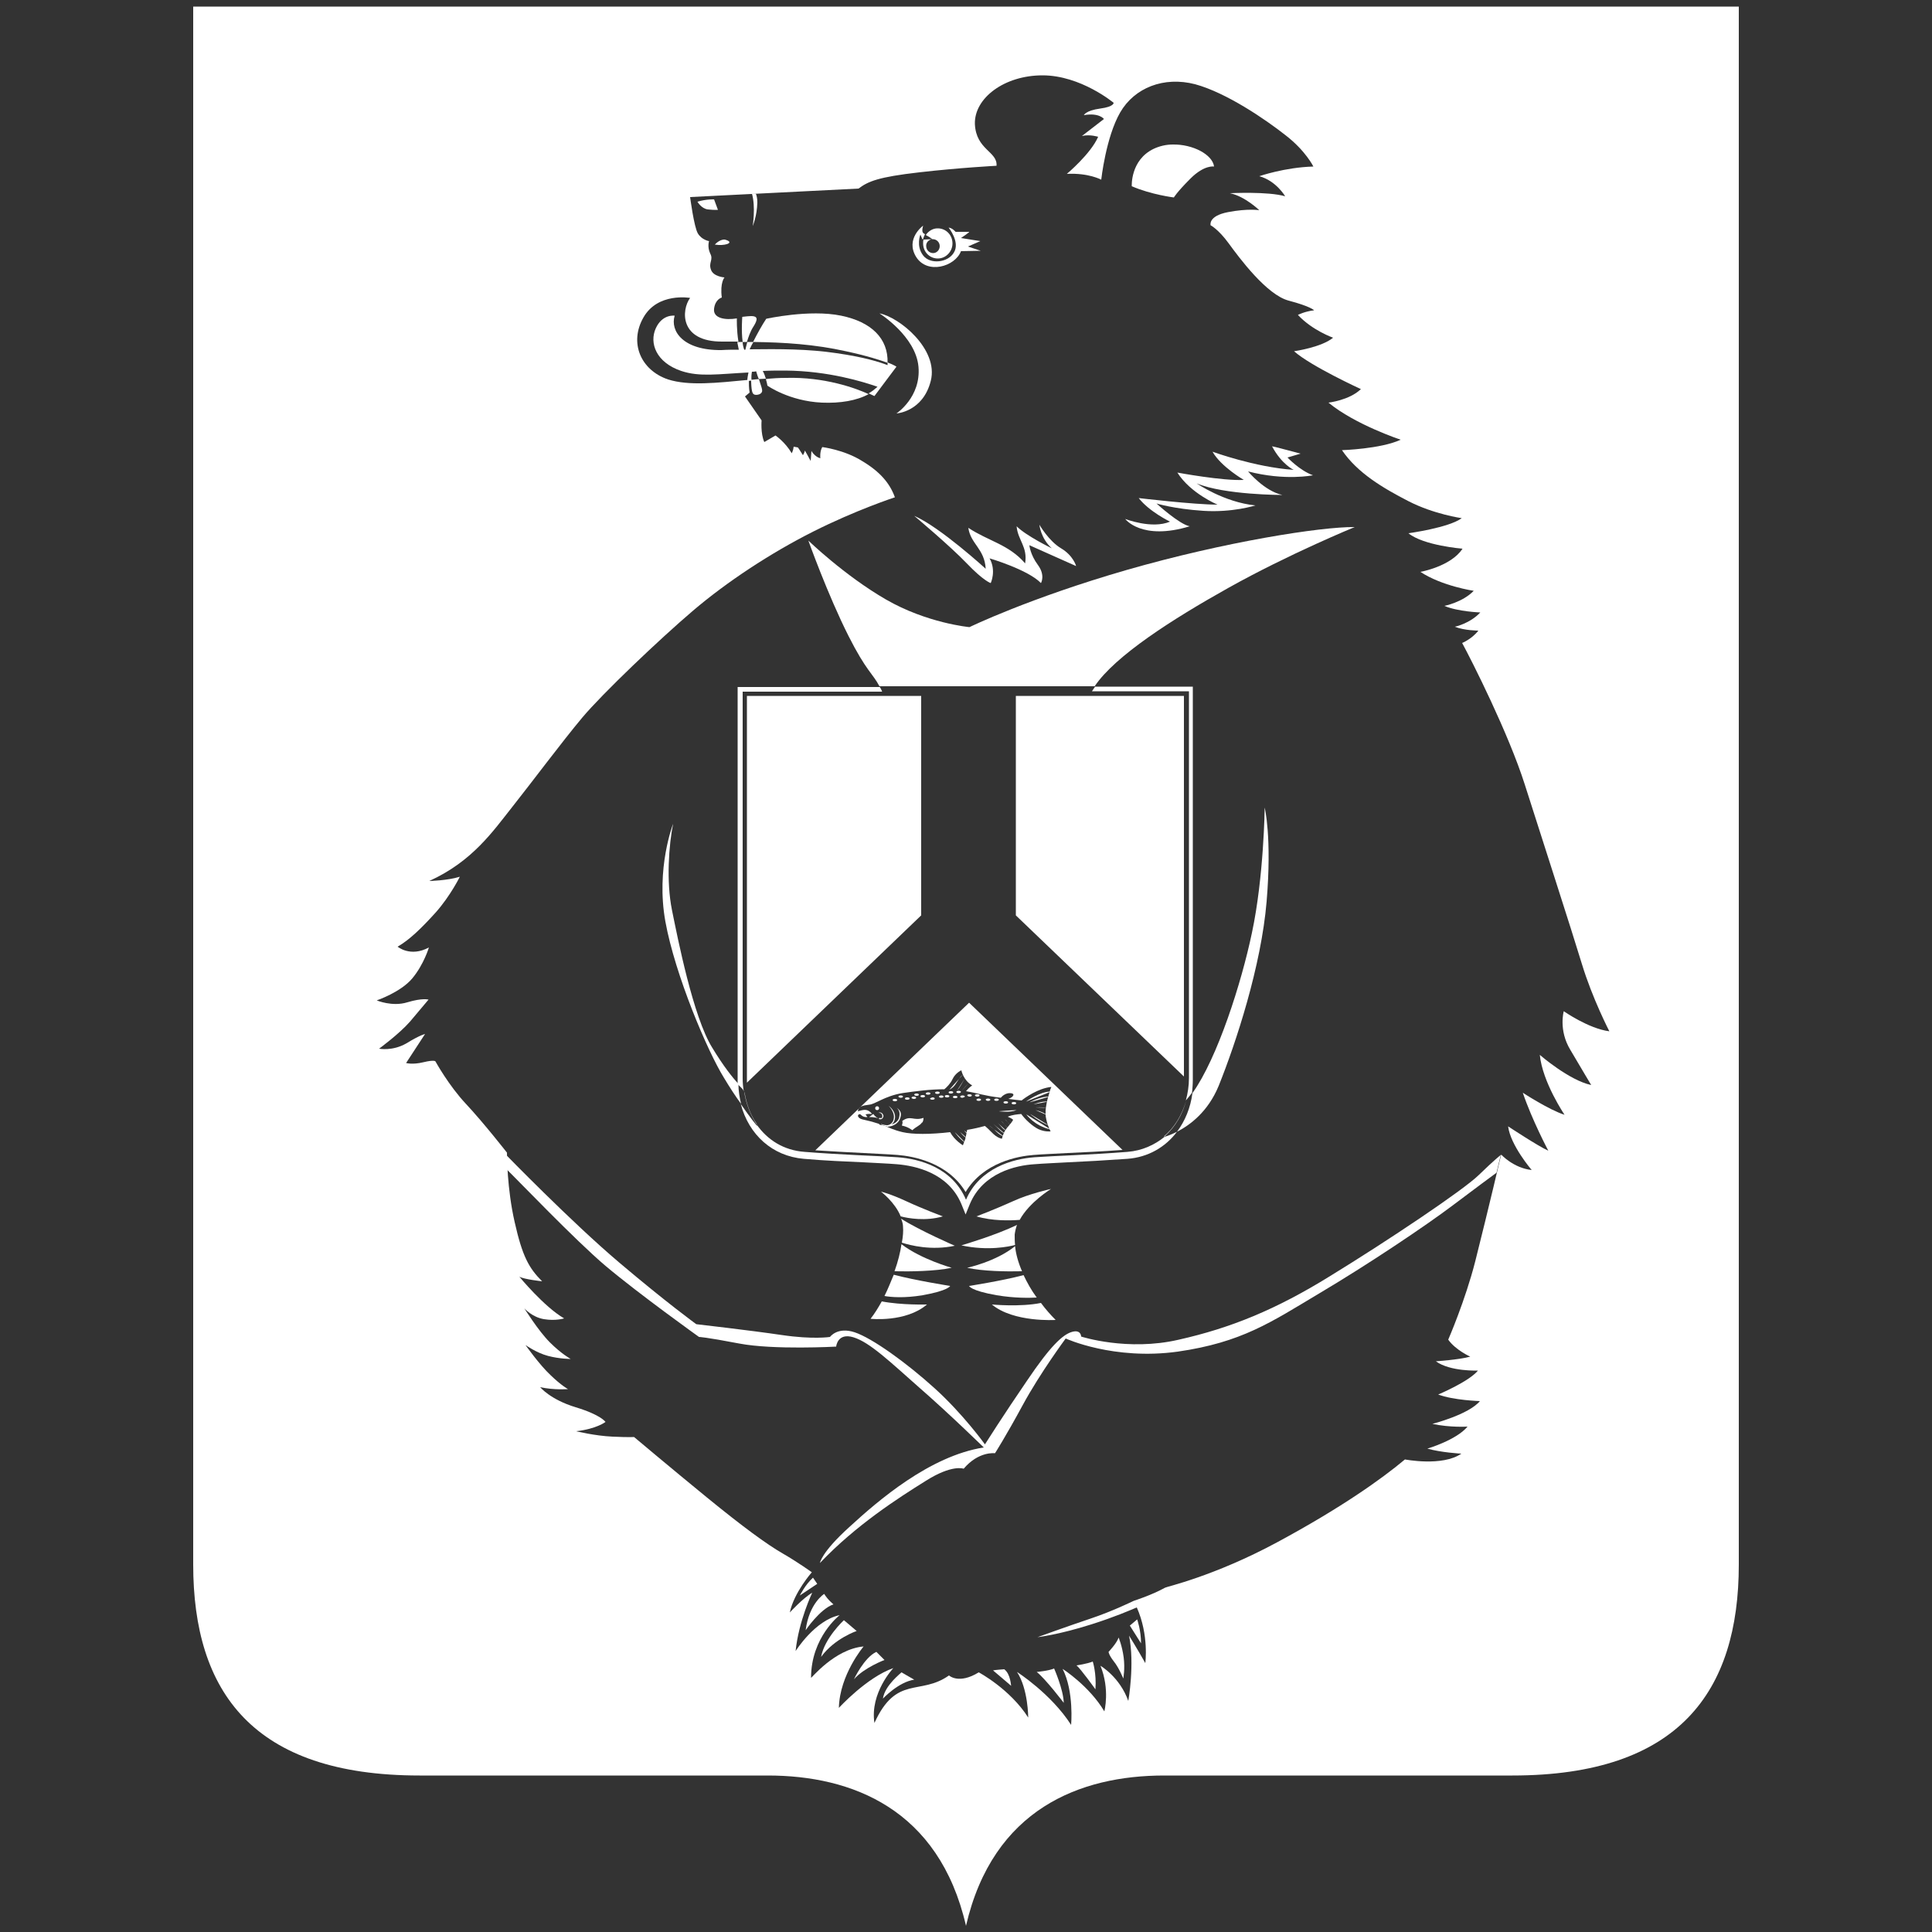 <?xml version="1.0" encoding="UTF-8"?>
<!-- Generator: Adobe Illustrator 26.4.1, SVG Export Plug-In . SVG Version: 6.00 Build 0)  -->
<svg xmlns="http://www.w3.org/2000/svg" xmlns:xlink="http://www.w3.org/1999/xlink" version="1.1" id="Layer_1" x="0px" y="0px" viewBox="0 0 500 500" style="enable-background:new 0 0 500 500;" xml:space="preserve">
<rect x="0" y="0" width="500" height="500" fill="#333333" stroke="none"/>
<style type="text/css">
	.st0{fill:#FFFFFF;}
</style>
<g>
	<path class="st0" d="M249.9,295.8C249.9,295.8,249.9,295.8,249.9,295.8l-2.8-2.8C247.1,293,248.3,294.8,249.9,295.8z"></path>
	<path class="st0" d="M250.3,294.6C250.3,294.6,250.3,294.6,250.3,294.6l-1.9-1.7C248.4,292.8,249.2,294.1,250.3,294.6z"></path>
	<path class="st0" d="M259.9,294.2C259.9,294.2,259.9,294.2,259.9,294.2l-2.6-1.9C258,293,258.6,293.7,259.9,294.2z"></path>
	<path class="st0" d="M260.5,292.7C260.5,292.7,260.5,292.7,260.5,292.7l-2.4-2.2C259.1,291.4,259.4,292.2,260.5,292.7z"></path>
	<path class="st0" d="M233,289.3c0.4-1.3,0-1.9-0.9-2.6c0.8,0.8,0.8,1.6,0.6,2.5h0c-0.2,0.9-1.1,1.6-2,1.8c0.5-0.3,0.8-0.9,0.9-1.5   c0.2-1-0.3-2.3-1.6-3.3c1.1,1.2,1.5,2.4,1.3,3.3c-0.1,0.9-0.8,1.6-1.6,1.7c-0.5,0-1.1-0.1-1.6-0.3l-0.1,0.1c0,0,0,0,0,0   c0.5,0.2,0.9,0.3,1.2,0.5c0.2,0,0.3,0,0.5,0.1C231.2,291.5,232.6,290.7,233,289.3z"></path>
	<path class="st0" d="M257.3,292.3c-0.4-0.3-0.8-0.7-1.3-1L257.3,292.3z"></path>
	<path class="st0" d="M184.3,271.1c-4.9-7.9-8.9-28.2-10.4-35.6c-1.5-7.4-0.8-16.9,0.3-22.3c0,0-4.5,11.5-2,25.3   c2.5,13.8,10.9,33.6,15.2,40.5c1.5,2.5,3,4.8,4.4,6.7c-0.4-1.6-0.7-3.4-0.7-5.2C189.6,278.9,187.2,275.9,184.3,271.1z"></path>
	<path class="st0" d="M315.4,281c4.5-11.2,11-31,12.4-47.7c1.4-16.7-0.5-24.3-0.5-24.3s-0.2,17.9-3.3,32.4   c-2.7,12.9-8.9,32.4-15.4,41.5c-0.5,3.8-1.9,7.2-4,10C307.9,291.2,312.6,287.8,315.4,281z"></path>
	<polygon class="st0" points="306.4,180.1 262.9,180.1 262.9,236.9 306.4,278.6  "></polygon>
	<path class="st0" d="M227.5,289.5l-0.1,0.1c0.3,0.1,0.7,0.1,0.9-0.1c0.2-0.2,0.5-0.6,0.2-1.1s-0.7-0.6-1.2-0.4c0.8,0,0.9,0.3,1,0.6   l0,0c0.1,0.3,0,0.6-0.1,0.7c-0.1,0.1-0.3,0.1-0.6,0L227.5,289.5C227.5,289.5,227.5,289.5,227.5,289.5   C227.5,289.5,227.5,289.5,227.5,289.5z"></path>
	<path class="st0" d="M227.5,289.5L227.5,289.5c-0.8-0.3-1.1-0.7-1.5-1.2l-1.1,0.8C224.9,289.1,226.3,289,227.5,289.5z"></path>
	<path class="st0" d="M260.9,292l-1-1C260.3,291.4,260.5,291.7,260.9,292z"></path>
	<path class="st0" d="M247.2,283.6c-0.3,0-0.6,0.1-0.6,0.3c0,0.2,0.3,0.3,0.6,0.3c0.3,0,0.6-0.1,0.6-0.3   C247.8,283.7,247.5,283.6,247.2,283.6z"></path>
	<path class="st0" d="M271.2,290C271.2,290,271.2,290,271.2,290l-3.5-2C267.7,288,269.6,289.1,271.2,290z"></path>
	<path class="st0" d="M248.7,282.6c0-0.2-0.3-0.3-0.6-0.3s-0.6,0.1-0.6,0.3c0,0.2,0.3,0.3,0.6,0.3   C248.4,282.9,248.6,282.8,248.7,282.6z"></path>
	<path class="st0" d="M259.1,290.1l0.9,0.9C259.7,290.7,259.5,290.4,259.1,290.1z"></path>
	<path class="st0" d="M249.7,283.8c0-0.2-0.3-0.3-0.6-0.3c-0.3,0-0.6,0.1-0.6,0.3c0,0.2,0.3,0.3,0.6,0.3   C249.4,284,249.7,283.9,249.7,283.8z"></path>
	<path class="st0" d="M266.4,285.3l5.2-1.5C269.3,283.7,266.4,285.3,266.4,285.3z"></path>
	<path class="st0" d="M271.9,292.3l-6.3-3.9C265.6,288.4,267.7,291.4,271.9,292.3z"></path>
	<path class="st0" d="M271,288.6C271,288.6,271,288.6,271,288.6c-1.1-0.9-3-1.3-3-1.3L271,288.6z"></path>
	<path class="st0" d="M267.9,286.6l3.1,0.1c0,0,0,0,0,0C269.8,286.5,267.9,286.6,267.9,286.6z"></path>
	<path class="st0" d="M267.5,285.8l3.7-0.7C269.7,284.9,267.5,285.8,267.5,285.8z"></path>
	<path class="st0" d="M271.5,291.3l-4.9-3C266.7,288.4,268.8,290.2,271.5,291.3z"></path>
	<path class="st0" d="M272,282.5C272,282.5,272,282.5,272,282.5c-2.8-0.1-6.5,2.6-6.5,2.6L272,282.5z"></path>
	<path class="st0" d="M256.7,337.6c5.6,4.7,16.5,4,16.5,4c-1.4-1.4-2.7-2.9-3.8-4.4C264,338.3,256.7,337.6,256.7,337.6z"></path>
	<path class="st0" d="M188.2,62.2c-0.2-0.1-0.4-0.1-0.6-0.2c-1.4-0.1-2.6,1.3-2.6,1.3C187.5,63.7,189.9,62.9,188.2,62.2z"></path>
	<polygon class="st0" points="236.7,133.6 236.7,133.6 236.7,133.6  "></polygon>
	<path class="st0" d="M195.6,50.1l-1,0c1,3.5,0.2,8.4,0.2,8.4s1.1-2.5,1.2-6.1C196,51.3,195.8,50.5,195.6,50.1L195.6,50.1z"></path>
	<path class="st0" d="M303.8,51.1c0,0,0.7-1.3,4.3-4.9c3.6-3.6,6.1-3.1,6.1-3.1c-0.4-3.1-5.5-5.8-10.7-5.7c-1.7,0-3.4,0.4-4.9,1.1   c-6.1,2.9-5.7,9.7-5.7,9.7C298,50.4,303.8,51.1,303.8,51.1z"></path>
	<path class="st0" d="M307.9,136.2c-2.7-0.5-8.6-5.9-8.6-5.9s4.5,1.4,12.1,1.9c7.6,0.5,13.5-1.4,13.5-1.4   c-8.1-0.8-15.2-5.7-15.2-5.7c7.2,3,22.1,3,22.2,3c-4.7-1-8.9-6.1-8.9-6.1c9.6,2.5,16.8,1,16.8,1c-3.4-1.2-6.6-4.6-6.6-4.6l3.4-1   c0,0-7.1-1.9-7.4-1.9c2.5,4.7,5.6,6.1,5.6,6.1c-10.1-0.7-21-4.7-21-4.7c2.2,3.9,8.1,7.3,8.1,7.3c-5.4,0.3-17.2-1.9-17.2-1.9   c3.4,5.4,10.4,8.3,10.4,8.3c-6.1,0-20.4-1.7-20.4-1.7c2.7,3.5,8.1,6.1,8.1,6.1c-4.7,2-11.6-0.7-11.6-0.7S295.4,140,307.9,136.2z"></path>
	<path class="st0" d="M185.8,54.3l-1-2.7c0,0-2-0.1-4.3,0.6c0,0,1,1.8,2.7,2C185.1,54.4,185.8,54.3,185.8,54.3z"></path>
	<path class="st0" d="M156.7,327.6c8.8,7.4,24.2,18.4,24.2,18.4s1.5,0,10.4,1.7c8.9,1.7,25.1,0.8,25.1,0.8s0.3-3.7,4.5-2.4   c4.2,1.3,9.3,6.2,17,13c7.7,6.7,16.7,15.5,16.7,15.5c-14,2.2-27.4,13.8-34.8,20.6c-7.3,6.6-7.6,9.3-7.6,9.3   c9.3-9.8,20.4-16.9,27.3-21.2c6.9-4.4,9.9-3.2,9.9-3.2c3.9-4.6,8.1-4,8.1-4s2.7-4.2,7.2-12.5c4.5-8.3,11.1-17.2,11.1-17.2   s12.4,5.7,29,3.4c16.6-2.4,24.1-7.6,36.5-15c12.5-7.4,27.6-17.5,35-23.1c6-4.5,9.6-7.2,11-8.2c0.4-1.7,1.1-4.6,1.1-4.6   s-1.7,1.3-5.7,5.2c-4,3.9-23.4,16.9-38.4,26.1c-14.2,8.8-25.9,13.5-39.2,16.5c-13.3,3.1-25.3-0.8-25.3-0.8s0-1.9-2.4-1.2   c-2.4,0.7-5.6,3.7-11.6,12.6c-6.1,8.9-10.9,16.5-10.9,16.5s-5.6-7.8-13-14.5c-7.4-6.7-16.2-13-20.7-14.5c-4.5-1.5-6.4,1.2-6.4,1.2   s-4.4,0.7-12.5-0.5c-8.1-1.2-22.1-2.8-22.1-2.8s-7.6-5.5-20-16c-12.4-10.5-29.5-28.1-29.5-28.1v0l0,0c0,0,0,0,0,0   c0,0.1,0,1.7,0.1,3.7C134.2,305.6,148.8,320.9,156.7,327.6z"></path>
	<path class="st0" d="M203.4,97.8c-1.8,0-3.5,0.1-5.2,0.3c0.3,1,0.4,1.7,0.4,1.7s5.6,4,14.1,4.4c4.7,0.2,9-0.5,12.1-2.2   C221.6,100.5,213.4,97.5,203.4,97.8z"></path>
	<path class="st0" d="M194.4,98.9c0.1,2.7,0.4,3,0.8,3.2c0.4,0.2,1.7,0.1,2-0.7c0.2-0.5-0.3-1.7-0.8-3.3c-0.7,0.1-1.4,0.1-2,0.2   C194.4,98.5,194.4,98.7,194.4,98.9z"></path>
	<path class="st0" d="M193.3,88.5c0.4-1.3,0.9-2.8,1.7-4c1.2-1.9,1.1-2.7-0.6-2.7c-0.6,0-1.4,0.1-2.3,0.2c0,0-0.3,3.6,0.1,6.5   C192.5,88.5,192.9,88.5,193.3,88.5z"></path>
	<path class="st0" d="M229.7,93.9c0.2-6.3-4.2-10.6-12-12.2c-8.2-1.7-19.4,0.8-19.4,0.8c-1,1.5-2.3,3.8-3.4,6   c8.1,0.1,15.9,0.6,24,2.4C224.5,92.1,227.8,93.2,229.7,93.9z"></path>
	<path class="st0" d="M262.7,322.2c-0.1-0.9-0.1-1.8-0.1-2.7c0.1-0.8,0.3-1.7,0.6-2.5h0c-5.5,2.7-14.4,5.3-14.4,5.3   C255.7,323.8,261.2,322.6,262.7,322.2z"></path>
	<path class="st0" d="M233.7,317.5c0.1,1.1,0,2.5-0.3,4.1c2.2,0.7,7.6,2.1,13.7,0.8c0,0-9-3.9-13.9-7   C233.5,316.1,233.7,316.8,233.7,317.5z"></path>
	<path class="st0" d="M231.5,329c4,0.1,10.6,0,14.8-0.9c0,0-7.9-2.2-13-6.1C233,324.1,232.4,326.5,231.5,329z"></path>
	<path class="st0" d="M228.9,335.4c1.6,0.3,5.1,0.6,9.9-0.2c6.7-1.2,7.1-2.4,7.1-2.4s-8.9-1.4-14.6-2.9   C230.5,331.8,229.8,333.6,228.9,335.4z"></path>
	<path class="st0" d="M264.5,329c-1-2.3-1.6-4.5-1.8-6.5c-4.9,4-12.4,5.6-12.4,5.6C254.3,329,260.5,329.1,264.5,329z"></path>
	<path class="st0" d="M272,307.7c0,0-5.6,1.2-9.9,3.2c-4.4,2-9.4,3.9-9.4,3.9c4.1,1.2,8.6,1.1,11.2,0.9   C266.4,311.1,272,307.7,272,307.7z"></path>
	<path class="st0" d="M241.3,61.9l-2.3,0.1c-0.1,0.3-0.1,0.6-0.1,1c0,2.2,1.7,3.9,3.8,3.9c2.1,0,3.8-1.8,3.8-3.9   c0-2.2-1.7-3.9-3.8-3.9c0,0-0.1,0-0.1,0c-1.2,0-2.3,0.7-3,1.7c0,0,0.1,0,0.1,0.1C240.4,61.2,241.3,61.9,241.3,61.9z M241.4,61.9   C241.4,61.9,241.4,61.9,241.4,61.9c1,0,1.8,0.8,1.8,1.8c0,1-0.8,1.8-1.7,1.8c-1,0-1.8-0.8-1.8-1.8c0,0,0,0,0,0   C239.6,62.8,240.4,61.9,241.4,61.9L241.4,61.9z"></path>
	<path class="st0" d="M233.1,314.8c2,0.5,6.4,1.3,10.9,0c0,0-5.1-1.9-9.4-3.9s-6.6-2.5-6.6-2.5S231.6,311.1,233.1,314.8z"></path>
	<path class="st0" d="M250.6,136.6c0.6,4.2,4.2,5.4,4.5,10.6c0,0-11.8-10.8-18.5-13.7c0,0,9.3,7.8,13.6,12.3   c4.4,4.6,6.2,5.1,6.2,5.1s1.5-3.2-0.3-6.4c0,0,9.9,2.9,13.3,6.4c0,0,1.2-2-0.8-4.7c-2-2.7-2.2-5.1-2.2-5.1l12.1,5.4   c0,0-0.7-2.7-3.9-4.6c-3.2-1.9-5.6-6.1-5.6-6.1s0.3,3.5,3.2,6.1c0,0-6.6-3.2-9.1-5.7c0.3,3.6,2.9,5.3,2.2,9.6   C261.1,140.9,255.7,140,250.6,136.6z"></path>
	<path class="st0" d="M248.7,65l5.1-0.1l-3.3-1.1l3.2-1.4l-5-0.8c0,0,2.4-1.6,2.1-1.6h-3.5c0,0-0.8-1-1.8-1.1c0,0,3,3.7,1.4,6.4   c-1.5,2.7-6.2,3.2-8,0.8c-1.9-2.5-0.7-5.4-0.7-5.4l0.5,1.2l0.2,0c0.1-0.5,0.3-0.9,0.5-1.3c-0.7-0.3-0.9-0.7-0.5-2.2   c0,0-4.7,3.4-1.8,8.1C240,71.1,247.2,69,248.7,65z"></path>
	<path class="st0" d="M228.2,336.8c-0.9,1.6-1.8,3.1-2.9,4.5c0,0,9.1,1,14.6-3.7C239.9,337.6,233.4,337.8,228.2,336.8z"></path>
	<path class="st0" d="M240.9,98.5c2-8.1-8.1-16.4-13.3-17.4c0,0,9.4,5.9,10.1,13.8c0.7,7.9-5.7,12.1-5.7,12.1   S238.9,106.6,240.9,98.5z"></path>
	<path class="st0" d="M268.3,335.8c-1.4-1.9-2.5-3.9-3.4-5.8c-5.7,1.5-14.1,2.8-14.1,2.8s0.3,1.2,7.1,2.4   C262.7,336,266.5,335.9,268.3,335.8z"></path>
	<path class="st0" d="M233.5,290.9C233.5,290.9,233.5,290.9,233.5,290.9L233.5,290.9c0,0.2-0.1,0.4-0.1,0.4c1.6,0.3,2.7,1.2,2.7,1.2   c1.1-1,2-1.2,2.5-2l0.1,0c0,0,0,0,0,0c0.2-0.3,0.3-0.7,0.3-1.2c-2.6,0.9-3.3-0.8-5.5,0.8C233.6,290.4,233.6,290.7,233.5,290.9z"></path>
	<path class="st0" d="M234.8,284.6c0.3,0,0.6-0.1,0.6-0.3c0-0.2-0.3-0.3-0.6-0.3c-0.3,0-0.6,0.1-0.6,0.3   C234.2,284.5,234.4,284.6,234.8,284.6z"></path>
	<path class="st0" d="M231.6,285c0.3,0,0.6-0.1,0.6-0.3c0-0.2-0.3-0.3-0.6-0.3c-0.3,0-0.6,0.1-0.6,0.3   C231,284.8,231.2,285,231.6,285z"></path>
	<path class="st0" d="M233.1,284.1c0.3,0,0.6-0.1,0.6-0.3c0-0.2-0.3-0.3-0.6-0.3c-0.3,0-0.6,0.1-0.6,0.3   C232.5,283.9,232.8,284.1,233.1,284.1z"></path>
	<path class="st0" d="M227,287.3C227,287.3,227,287.3,227,287.3c0.3,0,0.5-0.2,0.5-0.5c0-0.3-0.2-0.5-0.5-0.5c0,0,0,0,0,0   c-0.3,0-0.5,0.2-0.5,0.5C226.5,287.1,226.7,287.3,227,287.3z"></path>
	<path class="st0" d="M223.5,298.4c3.4,0.2,6.3,0.3,8.8,0.5c3.9,0.3,13,1.9,17.6,9.6c4.6-7.7,13.6-9.3,17.6-9.6   c2.4-0.2,5.4-0.3,8.8-0.5c4.2-0.2,9-0.4,14.2-0.8l-39.7-38.1l-39.8,38.2C215.5,298,219.7,298.2,223.5,298.4z M224.9,285.9   L224.9,285.9c1.6-0.1,3.9-2.2,8.6-3c3.4-0.5,7.2-1,10.9-1c0.6-0.5,1.6-1.5,2.1-2.6c0.8-1.7,2.3-2.3,2.3-2.3s0.5,2.6,2.8,3.9   c0,0-0.9,0.6-1.6,1.5c3.5,0.6,4.3,1.1,9,1.7c0.4-0.5,1.3-1.2,2.3-1.2c1.5,0,1.1,0.9-0.1,1.4c-0.1,0-0.1,0-0.2,0.1   c1.4,0.2,2.5,0.3,3.4,0.4c0.7-0.6,4.3-3.2,7.7-3.5l0,0c0,0-0.2,0.4-0.4,1c0,0,0.1,0,0.1,0l-0.1,0.1c-0.3,1-0.8,2.5-1,4.1   c0,0,0,0,0,0l0,0c0,0.3-0.1,0.6-0.1,0.9c0,0.4,0,0.7,0,1c0,0,0,0,0,0l0,0c0,0.5,0.1,0.9,0.2,1.4l0,0c0,0,0,0,0,0   c0.4,1.8,1.1,3,1.1,3s-1.5,0.2-3.2-0.6c-1.6-0.8-3.5-2.6-4.4-3.9c-1.1,0.1-2.3,0.2-3.5,0.7c0,0,0,0,0,0c0.5,0.2,1.1,0.5,1.4,0.8   c-0.5,1-1.4,1.7-2,2.7l0,0c0,0,0,0,0,0c-0.3,0.4-0.5,0.9-0.7,1.5l0,0c0,0,0,0,0,0c-0.1,0.2-0.1,0.4-0.2,0.7c0,0-1.2-0.1-2.7-1.7   c-0.7-0.7-1.3-1.3-1.7-1.6c-1.2,0.3-2.6,0.7-4.6,1c-0.1,0.4-0.2,1.2-0.4,2l0,0c0,0,0,0,0,0c-0.1,0.4-0.2,0.8-0.4,1.2l0,0   c0,0,0,0,0,0c-0.1,0.3-0.2,0.5-0.3,0.8c0,0-2.2-1.3-3.3-3.4c-5.2,0.6-9.7,0.6-12.3,0c-2.5-0.6-3.5-1.2-4.8-1.7   c-0.4-0.1-0.9-0.1-1.3-0.3l0.1-0.1c-2.1-0.7-3.1-0.9-4.4-1.2c-1.2-0.3-1.4-1.1-0.9-1.3c0.6-0.3,0.5,0.8,2.2,0.7l-0.5-0.7   c0.9-0.2,1-0.1,1.7-0.1c-1.2-1.5-2.2-1.1-3.7-0.7C222.2,286.3,223.3,286.1,224.9,285.9z"></path>
	<path class="st0" d="M237.2,283.6c0.3,0,0.6-0.1,0.6-0.3c0-0.2-0.3-0.3-0.6-0.3c-0.3,0-0.6,0.1-0.6,0.3   C236.6,283.4,236.8,283.6,237.2,283.6z"></path>
	<path class="st0" d="M236.5,284.4c0.3,0,0.6-0.1,0.6-0.3c0-0.2-0.3-0.3-0.6-0.3c-0.3,0-0.6,0.1-0.6,0.3   C235.9,284.2,236.2,284.4,236.5,284.4z"></path>
	<path class="st0" d="M240.2,283.3c0.3,0,0.6-0.1,0.6-0.3c0-0.2-0.3-0.3-0.6-0.3c-0.3,0-0.6,0.1-0.6,0.3   C239.6,283.2,239.8,283.3,240.2,283.3z"></path>
	<path class="st0" d="M261.6,291.3l-0.8-0.9C261,290.7,261.3,291,261.6,291.3z"></path>
	<path class="st0" d="M193.3,279.5c0,0.2,0,0.5,0,0.7l45.1-43.3v-56.8h-45.1V279.5z"></path>
	<path class="st0" d="M238.8,284c0.3,0,0.6-0.1,0.6-0.3c0-0.2-0.3-0.3-0.6-0.3c-0.3,0-0.6,0.1-0.6,0.3   C238.2,283.9,238.5,284,238.8,284z"></path>
	<path class="st0" d="M259.9,432c0,0-2.7,0.2-2.9,0.3l4.7,4C261.6,436.3,261.6,433.3,259.9,432z"></path>
	<path class="st0" d="M242.6,283.1c0.3,0,0.6-0.1,0.6-0.3c0-0.2-0.3-0.3-0.6-0.3c-0.3,0-0.6,0.1-0.6,0.3   C242,283,242.3,283.1,242.6,283.1z"></path>
	<path class="st0" d="M283.5,437.2c0.3-4.2-0.7-7.2-0.7-7.2c-1.4,0.6-4.2,1-4.2,1C279.7,431.9,283.5,437.2,283.5,437.2z"></path>
	<path class="st0" d="M294.3,419.1l-1.9,1.6l2.9,4.6C295.3,421.9,294.3,419.1,294.3,419.1z"></path>
	<path class="st0" d="M290.7,434.4c0,0,0.5-2.5,0.1-5.5c-0.4-3-1.3-5.1-1.3-5.1c-0.5,1.5-2.6,3.7-2.6,3.7s0,0.7,1.3,2.4   C289.6,431.6,290.7,434.4,290.7,434.4z"></path>
	<path class="st0" d="M50,1.7v403.2c0,32.9,15.4,54.6,58.6,54.6h90.1c21.7,0,44.3,8.6,51.3,38.9c7-30.3,29.6-38.9,51.3-38.9h90.1   c43.1,0,58.6-21.7,58.6-54.6V1.7H50z M406.4,271.7c3,5.1,5.4,9.1,5.4,9.1c-5.7-1.2-13.3-7.8-13.3-7.8c0.7,7.1,6.4,15.5,6.4,15.5   c-3.9-1.2-10.8-5.7-10.8-5.7c2.4,7.1,6.6,15,6.6,15c-2.7-1.2-10.4-6.3-10.4-6.3c0.6,4.9,6.1,11.3,6.1,11.3c-4.7-0.5-7.9-4-7.9-4   s-3.1,13.3-6.7,27.6c-2.6,10.2-7,20.3-7,20.3c1.9,2.7,5.7,4.4,5.7,4.4c-2.9,0.8-8.9,1.2-8.9,1.2c3.7,2.7,10.9,2.4,10.9,2.4   c-2.4,2.9-10.3,6.2-10.3,6.2c4,1.5,10.8,1.7,10.8,1.7c-2.9,3.5-12.3,5.9-12.3,5.9c4.7,1,9.1,0.7,9.1,0.7   c-2.9,3.5-10.4,5.7-10.4,5.7c3.5,1,8.6,1.3,8.8,1.3c-4.9,3.4-14.6,1.5-14.6,1.5c-6.1,5.1-16.5,12.5-33,21.4   c-16.5,8.9-29,11.6-29.1,11.8c-3.4,1.9-8.1,3.4-8.1,3.4c0,0,0,0,0,0l0,0c0,0.1,0.1,0.1,0.1,0.2c0-0.1-0.1-0.1-0.1-0.2   c0,0-5.5,2.7-11.2,4.6c-5.7,1.9-13.7,4.8-13.7,4.8s5.4-0.6,13.9-3.3c6-1.9,9.9-3.6,11.8-4.4c-0.1-0.3-0.2-0.5-0.4-0.8   c0.1,0.3,0.3,0.5,0.4,0.8c0,0,0,0,0,0c3.2,7.2,2.2,14.4,2.2,14.4c-2.2-3.9-4.2-7.1-4.2-7.1c1.5,7.4-0.2,16.9-0.2,16.9   c-2.2-6.2-7.2-9.1-7.2-9.1c2.5,6.2,1,11.8,1,11.8c-3.9-6.6-10.8-11-10.8-11c3,5.9,2.2,14.5,2.2,14.5c-5.2-8.1-14-13.7-14-13.7   c2.9,4.4,2.9,11.8,2.9,11.8c-4.7-7.4-12.8-11.7-12.8-11.7c-5.2,3.2-7.7,0.8-7.7,0.8c-7.5,5.3-13.6-0.2-19.3,12.3   c-1.2-7.8,4.9-14.2,4.9-14.2c-6.9,2.4-14.1,10.3-14.1,10.3c0.2-8.6,6.4-15.9,6.4-15.9c-7.6,0.7-13.6,8.4-13.6,8.1   c0-10.5,7.4-16.2,7.4-16.2c-6.4,1.3-11.4,9.3-11.4,9.3c0.8-7.8,4.3-15.1,4.3-15.1c-2.3,1.3-5.8,5.1-5.8,5.1   c1.1-5.2,5.7-10.4,5.7-10.4s-3.6-2.6-7.6-4.9c-4-2.3-10.3-6.9-19.6-14.5c-9.3-7.6-18.8-15.6-18.8-15.6s-1.2,0.1-5.6-0.1   c-4.5-0.2-9.4-1.4-9.4-1.4c5.3-0.6,7.6-2.4,7.6-2.4s-1.1-1.8-7.7-3.8s-9.2-5.2-9.2-5.2c3.7,0.8,7.2,0.5,7.2,0.5s-1.7-0.9-4.5-3.6   c-2.9-2.7-6.5-7.8-6.5-7.8s2.8,2,5.8,2.8c3,0.8,5.9,0.8,5.9,0.8s-2.4-1.3-5.4-4.3c-3-3-6.6-8.8-6.6-8.8s2,2.3,5.1,2.8   c3,0.5,5.2-0.2,5.2-0.2c-5.2-3-11.6-10.8-11.6-10.8c1.2,0.7,5.9,1.2,5.9,1.2c-3.4-3.4-5.1-6.4-7.1-15.3c-2-8.7-2-17.5-2-18   c0,0,0,0,0,0c0,0-6.1-7.8-10.6-12.6c-4.5-4.8-7.9-11-7.9-11s-0.2-0.5-3.1,0.2c-2.9,0.7-4.5,0.2-4.5,0.2l4.9-7.5   c0,0-1.2,0.2-4.8,2.4c-3.6,2.1-7.1,1.4-7.1,1.4s5.2-3.8,8-7c2.7-3.2,4.8-5.7,4.8-5.7s-1.5-0.5-5.5,0.7c-3.9,1.2-7.9-0.5-7.9-0.5   s6.2-2.1,9.2-5.7c3-3.6,4.3-8,4.3-8c-4.8,2.6-8.1-0.2-8.1-0.2c3.1-1.8,6.1-4.7,9.9-8.9c3.8-4.3,6.2-9.2,6.2-9.2   c-3.2,1-7.9,1.1-7.9,1.1c11.2-5.1,16.5-12.9,21.5-19.2c5-6.3,12.9-16.9,18.1-23.1c5.2-6.2,20-20.3,28.7-27.7   c8.7-7.4,19.9-14.8,31-20.4c11.1-5.6,21.2-8.9,21.2-8.9c-1.3-3.6-3.8-6.6-8.5-9.4c-4.6-2.9-10.3-3.6-10.3-3.6   c-0.7,1.2-0.5,2.9-0.5,2.9c-1.5-0.4-2.3-1.9-2.3-1.9l-0.2,2.6c-0.5-1-1.5-2.7-1.5-2.7c-0.1,0.6-0.5,1.2-0.5,1.2c-0.6-1-1.3-2-1.3-2   l-1.1-0.2c-0.1,1-0.5,1.7-0.5,1.7c-1.7-2.9-4.2-4.6-4.2-4.6l-2.9,1.7c-1-2.2-0.7-5.6-0.7-5.6c-1.3-1.9-4.3-6.2-4.3-6.2l1.2-1   c-0.2-1.2-0.2-2.3-0.2-3.3c-8.4,0.8-15.5,1.6-20.9-0.1c-7.1-2.4-10.1-9.5-6.4-16c3.7-6.6,12.1-5.1,12.1-5.1h0   c-2.3,3.1-2.8,11.4,8.4,11.3c1.4,0,2.7,0,4.1,0c-0.5-3.1-0.4-6-0.4-6c-3,0.5-6.2,0-5.9-2.5c0.3-2.5,2-2.9,2-2.9   c-0.5-3.9,0.7-5.2,0.7-5.2s-2.9-0.2-3.5-2c-0.7-1.9,0.7-2.5-0.2-4.2c-0.8-1.7-0.3-3.2-0.3-3.2s-1.9-0.3-2.9-2c-1-1.7-2-9.4-2-9.4   l43.6-2.2c2.5-1.9,5.2-3,15.7-4.2c10.4-1.2,20-1.7,20-1.7c0.3-3.7-5.3-4.1-5.6-10.8c-0.2-6.7,7.6-12.6,17.5-12.6   c9.9,0,18.4,7.1,18.4,7.1s0.2,1-3.5,1.5c-3.7,0.5-4.2,1.7-4.2,1.7c4-0.7,5.2,1,5.2,1l-5.7,4.4c2-0.5,4.2,0.2,4.2,0.2   c-1.9,4.4-8.1,9.6-8.1,9.6c5.6-0.3,8.9,1.5,8.9,1.5s1.2-11,4.9-17.4s11.3-9.4,19.4-7.3c8.1,2.2,18.2,9.1,23.4,13.2   c5.2,4,7.2,8.1,7.2,8.1c-7.4,0.2-14,2.5-14,2.5c4.4,1.2,6.7,5.2,6.7,5.2c-4.4-1.3-14.3-0.8-14.3-0.8c3.9,0.8,7.6,4.4,7.6,4.4   s-2.9-0.5-8.1,0.5c-5.2,1-4.5,3.4-4.5,3.4s2,1,4.7,4.7c2.7,3.7,9.8,13.3,15.5,14.8s6.6,2.5,6.6,2.5c-2.5,0.3-4.2,1.2-4.2,1.2   c3.7,4,9.1,5.9,9.1,5.9c-3,2.5-10.1,3.5-10.1,3.5c4.4,3.9,17.3,9.8,17.3,9.8c-3,2.9-8.4,3.5-8.4,3.5c6.9,5.7,18.7,9.6,18.7,9.6   c-5.2,2.4-15.2,2.7-15.2,2.7c4,5.9,10.6,9.8,17.2,13.2c6.6,3.4,13.8,4.4,13.8,4.4c-3.4,2.5-13.8,3.9-13.8,3.9c3.9,3.2,14,4,14,4   c-3,4.6-10.9,6-10.9,6c5.6,3.7,13.8,4.9,13.8,4.9c-2.9,3-7.6,3.9-7.6,3.9c3.5,1.5,9.3,1.7,9.3,1.7c-2.7,2.9-6.6,3.7-6.6,3.7   c2.5,1,6.1,1,6.1,1c-1.7,2.2-4.2,3.2-4.2,3.2c2.5,4.6,12,23.4,16.2,36.6c4.2,13.2,12.1,37.6,14.8,46.5c2.7,8.9,7.1,17.4,7.1,17.4   c-5.4-0.7-11.8-5.2-11.8-5.2S403.3,266.6,406.4,271.7z"></path>
	<path class="st0" d="M275.3,440.7c-0.1-3.5-2.5-8.9-2.5-8.9c-1.3,0.6-4.5,0.9-4.5,0.9C270.6,434.5,275.3,440.7,275.3,440.7z"></path>
	<path class="st0" d="M228.5,439.6c0,0,4-4.3,8.1-4.9l-3.3-1.9C233.3,432.9,229,436.1,228.5,439.6z"></path>
	<path class="st0" d="M213.3,412.5c0,0-3.9,2.4-4.8,9.4c0,0,3.7-5.5,7.2-6.7C215.7,415.2,214.2,414,213.3,412.5z"></path>
	<path class="st0" d="M291.6,147.5c-25.3,7.3-40.7,14.8-40.7,14.8s-11-1-21.7-7.2c-10.7-6.2-20-15.2-20-15.2s5,14,10.4,24.7   c4.6,9.1,6.2,9.6,8,13h55.7c5.3-7.9,20.2-17.4,34.5-25.4c15.7-8.8,32.8-15.8,32.8-15.8C341.9,136.3,317,140.2,291.6,147.5z"></path>
	<path class="st0" d="M210.4,408.3c-2,1.8-3.4,4.6-3.4,4.6l4.5-3L210.4,408.3z"></path>
	<path class="st0" d="M212.5,428.8c3.5-4.8,9.2-6.7,9.2-6.7l-3.3-2.8C218.4,419.3,213.4,423.9,212.5,428.8z"></path>
	<path class="st0" d="M221,434.6c2.6-3,7.9-5,7.9-5l-2.1-2.1C223.6,429,221,434.6,221,434.6z"></path>
	<path class="st0" d="M240.7,284.3c0,0.2,0.3,0.3,0.6,0.3c0.3,0,0.6-0.1,0.6-0.3c0-0.2-0.3-0.3-0.6-0.3   C241,284.1,240.7,284.2,240.7,284.3z"></path>
	<path class="st0" d="M252.9,283.8c0.3,0,0.6-0.1,0.6-0.3c0-0.2-0.3-0.3-0.6-0.3c-0.3,0-0.6,0.1-0.6,0.3   C252.3,283.6,252.6,283.8,252.9,283.8z"></path>
	<path class="st0" d="M250.7,280.3c-1,1-1.9,2.1-1.9,2.1L250.7,280.3z"></path>
	<path class="st0" d="M250.9,283.8c0.3,0,0.6-0.1,0.6-0.3c0-0.2-0.3-0.3-0.6-0.3c-0.3,0-0.6,0.1-0.6,0.3   C250.4,283.6,250.6,283.8,250.9,283.8z"></path>
	<path class="st0" d="M245.1,284c0.3,0,0.6-0.1,0.6-0.3c0-0.2-0.3-0.3-0.6-0.3c-0.3,0-0.6,0.1-0.6,0.3   C244.5,283.9,244.8,284,245.1,284z"></path>
	<path class="st0" d="M250.5,293.4l-0.9-0.8C249.6,292.7,250,293.3,250.5,293.4z"></path>
	<path class="st0" d="M246.1,283c0.3,0,0.6-0.1,0.6-0.3c0-0.2-0.3-0.3-0.6-0.3c-0.3,0-0.6,0.1-0.6,0.3   C245.5,282.9,245.7,283,246.1,283z"></path>
	<path class="st0" d="M248.2,279.2l-2.5,2.8C247.1,281.3,247.4,280.3,248.2,279.2z"></path>
	<path class="st0" d="M248.2,279.2l1-1.1C248.7,278.5,248.4,278.9,248.2,279.2z"></path>
	<path class="st0" d="M249.7,279.1l-2,3.1C248.6,281.2,249,280.2,249.7,279.1z"></path>
	<path class="st0" d="M260.3,285.6c0.3,0,0.6-0.1,0.6-0.3c0-0.2-0.3-0.3-0.6-0.3c-0.3,0-0.6,0.1-0.6,0.3   C259.7,285.5,260,285.6,260.3,285.6z"></path>
	<path class="st0" d="M262.4,285.8c0.3,0,0.6-0.1,0.6-0.3c0-0.2-0.3-0.3-0.6-0.3c-0.3,0-0.6,0.1-0.6,0.3   C261.8,285.7,262.1,285.8,262.4,285.8z"></path>
	<path class="st0" d="M262,290.7l-1.2-1.3C261.4,290.1,262,290.7,262,290.7z"></path>
	<path class="st0" d="M260.8,290.4c-0.2-0.2-0.4-0.5-0.7-0.7L260.8,290.4z"></path>
	<path class="st0" d="M252.7,284.6c0,0.2,0.3,0.3,0.6,0.3c0.3,0,0.6-0.1,0.6-0.3c0-0.2-0.3-0.3-0.6-0.3   C252.9,284.3,252.7,284.5,252.7,284.6z"></path>
	<path class="st0" d="M255.7,284.9c0.3,0,0.6-0.1,0.6-0.3c0-0.2-0.3-0.3-0.6-0.3c-0.3,0-0.6,0.1-0.6,0.3   C255.2,284.8,255.4,284.9,255.7,284.9z"></path>
	<path class="st0" d="M257.9,284.9c0.3,0,0.6-0.1,0.6-0.3c0-0.2-0.3-0.3-0.6-0.3c-0.3,0-0.6,0.1-0.6,0.3   C257.3,284.8,257.5,284.9,257.9,284.9z"></path>
	<path class="st0" d="M257.1,290.9c1.2,1,1.7,1.9,3.1,2.6L257.1,290.9z"></path>
	<path class="st0" d="M263.1,287.3c-1.3,0-4.6,0.3-4.6,0.3S261.3,288,263.1,287.3z"></path>
	<path class="st0" d="M243,283.8c0,0.2,0.3,0.3,0.6,0.3c0.3,0,0.6-0.1,0.6-0.3c0-0.2-0.3-0.3-0.6-0.3   C243.2,283.5,243,283.7,243,283.8z"></path>
	<path class="st0" d="M194.6,96.2c0.4,0,0.7,0,1.1-0.1c0.2,0.7,0.4,1.4,0.7,2c0.6,0,1.2-0.1,1.8-0.1c-0.2-0.6-0.4-1.3-0.8-2   c1.8-0.1,3.7-0.1,5.9-0.1c11.1,0.1,20.1,2.9,23.8,4.2c-0.7,0.6-1.4,1.2-2.3,1.7c0.9,0.4,1.5,0.7,1.5,0.7l5.7-7.6   c0,0-0.5-0.4-2.3-1.1c0,0.2,0,0.5,0,0.7c-2-0.8-6.2-2.1-13.2-3.1c-7.3-1.1-14.9-1.1-22.5-1c0.3-0.6,0.6-1.3,1-1.9   c-0.5,0-1.1,0-1.6,0c-0.2,0.8-0.4,1.5-0.5,2c-0.1,0-0.2,0-0.3,0c-0.2-0.6-0.4-1.3-0.4-2c-0.5,0-1,0-1.4,0c0.1,0.7,0.3,1.3,0.4,2   c-1.5,0-3,0-4.5,0.1c-9.9,0.1-13.3-4.9-12.1-8.9c0,0-3.2-0.5-4.9,3.3c-1.7,3.8,0.1,8.8,6.6,11c4.8,1.6,9.5,0.8,17.4,0.4   c-0.1,0.6-0.3,1.4-0.3,2.2c0.4,0,0.7-0.1,1.1-0.1C194.4,97.5,194.5,96.8,194.6,96.2z"></path>
	<path class="st0" d="M291.8,298.1c-10,0.8-18.5,1-24.1,1.4c-5.6,0.4-14.2,2.8-17.7,11c-3.5-8.3-12-10.6-17.7-11   c-5.6-0.4-14.1-0.6-24.1-1.4c-5.4-0.4-9.6-3.1-12.4-7.1l0.2,0.5c0,0-1.9-2.3-4.3-5.8c2.1,8,8.2,13.5,16.3,14.2   c5.7,0.5,10.9,0.7,15.4,0.9c3.4,0.2,6.3,0.3,8.7,0.5c4.8,0.4,13.3,2.2,16.7,10.3l1.1,2.7l1.1-2.7c3.4-8.1,11.9-10,16.7-10.3   c2.4-0.2,5.3-0.3,8.7-0.5c4.5-0.2,9.7-0.5,15.4-0.9c5.3-0.4,9.8-3,12.8-7c-1.4,0.7-2.5,1.1-3.2,1.3   C298.8,296.3,295.6,297.8,291.8,298.1z"></path>
	<path class="st0" d="M307.7,179V279c0,2-0.3,3.9-0.8,5.8c0.5-0.6,1-1.2,1.6-2c0.1-1.1,0.2-2.2,0.2-3.4V177.7h-25.3   c-0.3,0.4-0.5,0.8-0.8,1.2H307.7z"></path>
	<path class="st0" d="M192.3,282l0.2,0.5c-0.2-1.1-0.3-2.3-0.3-3.5V179h36.1c-0.2-0.5-0.4-0.9-0.6-1.2h-36.8v101.8c0,0.3,0,0.7,0,1   C191.9,281.5,192.3,282,192.3,282z"></path>
	<path class="st0" d="M195.8,290.8c-1.6-2.3-2.6-5.1-3.1-8l-0.1-0.2c0.5,3.1,1.6,6,3.3,8.5L195.8,290.8z"></path>
	<path class="st0" d="M307,284.8C306.9,284.9,306.9,284.9,307,284.8c-1.1,3.7-3,7-5.8,9.3c0.1,0,0.1,0,0.2,0   C304.1,291.7,306,288.5,307,284.8z"></path>
</g>
</svg>
